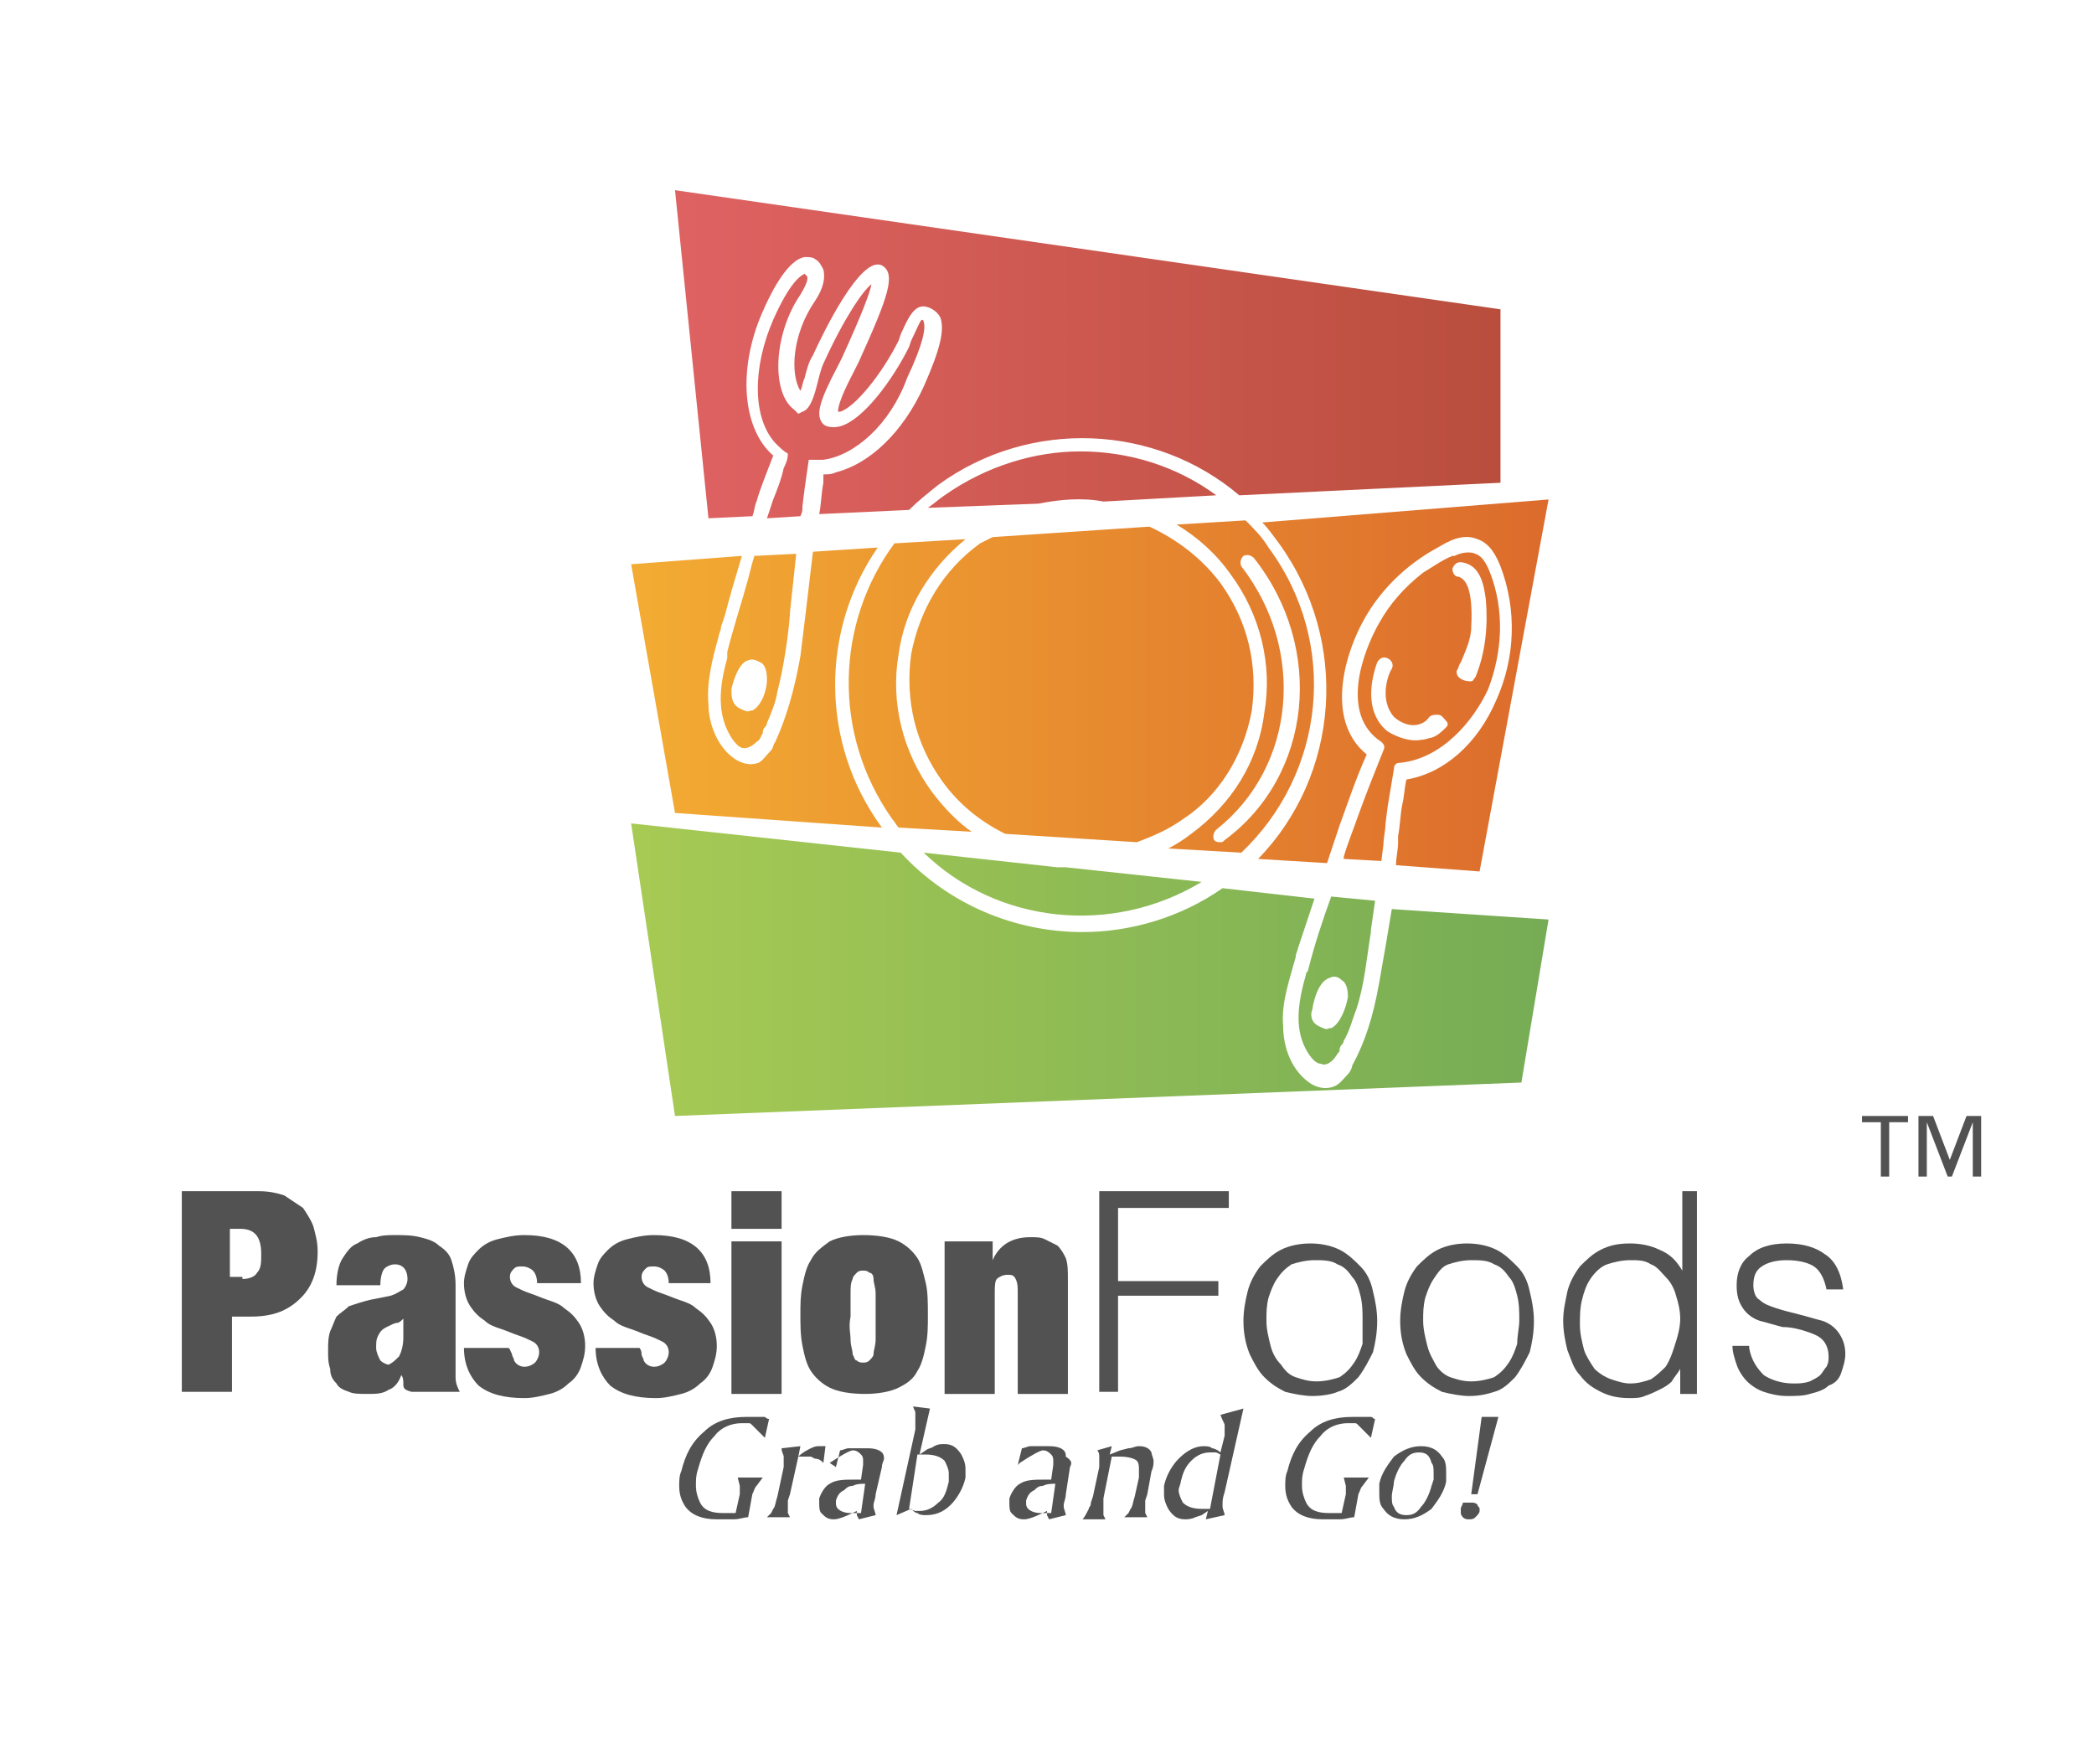 <svg xmlns="http://www.w3.org/2000/svg" xmlns:xlink="http://www.w3.org/1999/xlink" id="Layer_1" x="0px" y="0px" viewBox="0 0 100.2 84.4" style="enable-background:new 0 0 100.2 84.4;" xml:space="preserve">
<style type="text/css">
	.st0{fill:#525252;}
	.st1{fill:url(#SVGID_1_);}
	.st2{fill:url(#SVGID_2_);}
	.st3{fill:url(#SVGID_3_);}
</style>
<g>
	<path class="st0" d="M36.8,67.9l-0.2,0.9L36,68.2c-0.1-0.1-0.1-0.1-0.2-0.1c-0.1,0-0.2,0-0.3,0c-0.5,0-1,0.2-1.3,0.6   c-0.4,0.4-0.6,0.9-0.8,1.6c-0.1,0.3-0.1,0.5-0.1,0.8c0,0.3,0.1,0.6,0.2,0.8c0.2,0.4,0.6,0.5,1.1,0.5l0.2,0l0.4,0l0.2-0.9l0-0.2   c0-0.1,0-0.1,0-0.2l-0.1-0.4h1.2l-0.3,0.4l0,0c-0.1,0.1-0.1,0.2-0.2,0.4l-0.2,1.1c-0.2,0-0.4,0.1-0.7,0.1c-0.3,0-0.5,0-0.8,0   c-0.7,0-1.2-0.2-1.5-0.6c-0.2-0.3-0.3-0.6-0.3-1c0-0.2,0-0.5,0.1-0.7c0.2-0.8,0.5-1.4,1.1-1.9c0.5-0.5,1.2-0.7,2-0.7H36l0.3,0   l0.2,0c0,0,0.1,0,0.1,0C36.6,67.8,36.7,67.9,36.8,67.9z"></path>
	<path class="st0" d="M38.3,69.2l-0.1,0.5c0.2-0.2,0.4-0.3,0.6-0.4c0.2-0.1,0.3-0.1,0.4-0.1l0.1,0l0.2,0L39.4,70   c-0.1-0.1-0.2-0.2-0.4-0.2l-0.2-0.1l-0.2,0l-0.2,0l-0.2,0l-0.4,1.8l-0.1,0.3l0,0.3c0,0.1,0,0.1,0,0.2c0,0,0,0.1,0,0.1l0.1,0.2h-1.1   l0.2-0.2l0.1-0.2c0.1-0.1,0.1-0.3,0.2-0.6l0.3-1.4c0-0.1,0-0.2,0-0.3l0-0.2c0-0.1-0.1-0.2-0.1-0.4L38.3,69.2z"></path>
	<path class="st0" d="M42.2,70.2l-0.3,1.3c0,0.2-0.1,0.4-0.1,0.5l0,0.1c0,0.1,0.1,0.3,0.1,0.4l-0.8,0.2l-0.1-0.2l0-0.2   c-0.6,0.3-0.9,0.4-1.1,0.4c-0.3,0-0.4-0.1-0.6-0.3c-0.1-0.1-0.1-0.3-0.1-0.5l0-0.2c0.1-0.3,0.3-0.6,0.5-0.7   c0.3-0.2,0.7-0.2,1.2-0.2h0.1h0.2l0.1-0.7l0-0.2c0-0.1,0-0.2-0.1-0.3c-0.1-0.1-0.2-0.2-0.4-0.2c-0.1,0-0.5,0.2-1.1,0.6L40,70.2   l0.2-0.8c0.1,0,0.3-0.1,0.4-0.1c0.1,0,0.2,0,0.3,0c0.2,0,0.4,0,0.6,0c0.4,0,0.6,0.1,0.7,0.2c0.1,0.1,0.1,0.2,0.1,0.3   C42.3,69.9,42.2,70,42.2,70.2z M41.4,71c-0.2,0-0.4,0-0.6,0.1c-0.2,0-0.3,0.1-0.4,0.2c-0.2,0.1-0.3,0.2-0.4,0.5l0,0.1   c0,0.1,0,0.2,0.1,0.3c0.1,0.1,0.3,0.2,0.6,0.2h0.2l0.3,0L41.4,71z"></path>
	<path class="st0" d="M44.5,67.4l-0.5,2.2l0.3-0.2c0.1-0.1,0.3-0.1,0.4-0.2c0.2-0.1,0.3-0.1,0.5-0.1c0.4,0,0.6,0.2,0.8,0.5   c0.1,0.2,0.2,0.4,0.2,0.7v0.2l0,0.2c-0.1,0.5-0.4,1-0.7,1.3c-0.4,0.4-0.8,0.5-1.2,0.5c-0.1,0-0.3,0-0.4-0.1c-0.1,0-0.2-0.1-0.3-0.2   l-0.7,0.3l0.9-4.1l0-0.2l0-0.2l0-0.2c0-0.1,0-0.1,0-0.2c0-0.1-0.1-0.2-0.1-0.3L44.5,67.4z M43.5,72.2l0.3,0.1l0.2,0   c0.3,0,0.6-0.1,0.9-0.4c0.3-0.2,0.4-0.6,0.5-1c0-0.2,0-0.3,0-0.4c0-0.2-0.1-0.4-0.2-0.6c-0.2-0.2-0.5-0.3-0.9-0.3l-0.4,0l0,0   L43.5,72.2z"></path>
	<path class="st0" d="M51.2,70.2L51,71.5c0,0.2-0.1,0.4-0.1,0.5l0,0.1c0,0.1,0.1,0.3,0.1,0.4l-0.8,0.2l-0.1-0.2l0-0.2   c-0.6,0.3-0.9,0.4-1.1,0.4c-0.3,0-0.4-0.1-0.6-0.3c-0.1-0.1-0.1-0.3-0.1-0.5l0-0.2c0.1-0.3,0.3-0.6,0.5-0.7   c0.3-0.2,0.7-0.2,1.2-0.2h0.1h0.2l0.1-0.7l0-0.2c0-0.1,0-0.2-0.1-0.3c-0.1-0.1-0.2-0.2-0.4-0.2c-0.1,0-0.5,0.2-1.1,0.6l-0.1,0.1   l0.2-0.8c0.1,0,0.3-0.1,0.4-0.1c0.1,0,0.2,0,0.3,0c0.2,0,0.4,0,0.6,0c0.4,0,0.6,0.1,0.7,0.2c0.1,0.1,0.1,0.2,0.1,0.3   C51.3,69.9,51.3,70,51.2,70.2z M50.5,71c-0.2,0-0.4,0-0.6,0.1c-0.2,0-0.3,0.1-0.4,0.2c-0.2,0.1-0.3,0.2-0.4,0.5l0,0.1   c0,0.1,0,0.2,0.1,0.3c0.1,0.1,0.3,0.2,0.6,0.2h0.2l0.3,0L50.5,71z"></path>
	<path class="st0" d="M53.2,69.2l-0.1,0.4l0.5-0.2l0.4-0.1c0.2,0,0.3-0.1,0.5-0.1c0.3,0,0.5,0.1,0.6,0.3c0,0.1,0.1,0.3,0.1,0.4   c0,0.1,0,0.3-0.1,0.5l-0.2,1.1l-0.1,0.3l0,0.3c0,0.1,0,0.1,0,0.2c0,0,0,0.1,0,0.1l0.1,0.2h-1.1l0.2-0.2l0.1-0.2   c0.1-0.1,0.1-0.3,0.2-0.6l0.2-0.9c0-0.1,0-0.3,0-0.4c0-0.1,0-0.3-0.1-0.4c-0.1-0.1-0.4-0.2-0.8-0.2l-0.2,0l-0.2,0l-0.4,2l0,0.3   l0,0.3c0,0.1,0,0.1,0,0.1c0,0,0,0.1,0,0.1l0.1,0.2h-1.1c0.1-0.1,0.2-0.3,0.3-0.5c0-0.1,0.1-0.1,0.1-0.3l0.1-0.3l0.3-1.4   c0-0.1,0-0.2,0-0.3l0-0.2c0-0.1,0-0.2-0.1-0.3L53.2,69.2z"></path>
	<path class="st0" d="M59.5,67.4l-0.9,4c-0.1,0.3-0.1,0.4-0.1,0.6l0,0.1c0,0.1,0.1,0.3,0.1,0.4l-0.9,0.2l0.1-0.4l-0.3,0.2l-0.3,0.1   c-0.2,0.1-0.4,0.1-0.5,0.1c-0.4,0-0.6-0.2-0.8-0.5c-0.1-0.2-0.2-0.4-0.2-0.7v-0.2l0-0.2c0.1-0.5,0.4-1,0.7-1.3   c0.4-0.4,0.8-0.6,1.2-0.6c0.1,0,0.3,0,0.4,0.1c0.1,0,0.3,0.1,0.4,0.2l0.2-0.8l0-0.2l0-0.1l0-0.2c0-0.1-0.1-0.2-0.2-0.5L59.5,67.4z    M58.4,69.6l-0.2-0.1l-0.3,0c-0.3,0-0.6,0.1-0.9,0.4c-0.3,0.3-0.4,0.6-0.5,1c0,0.1-0.1,0.3-0.1,0.4c0,0.2,0.1,0.4,0.2,0.6   c0.2,0.2,0.5,0.3,0.9,0.3l0.2,0l0.2,0L58.4,69.6z"></path>
	<path class="st0" d="M65.8,67.9l-0.2,0.9L65,68.2c-0.1-0.1-0.1-0.1-0.2-0.1c-0.1,0-0.2,0-0.3,0c-0.5,0-1,0.2-1.3,0.6   c-0.4,0.4-0.6,0.9-0.8,1.6c-0.1,0.3-0.1,0.5-0.1,0.8c0,0.3,0.1,0.6,0.2,0.8c0.2,0.4,0.6,0.5,1.1,0.5l0.2,0l0.4,0l0.2-0.9l0-0.2   c0-0.1,0-0.1,0-0.2l-0.1-0.4h1.2l-0.3,0.4l0,0c-0.1,0.1-0.1,0.2-0.2,0.4l-0.2,1.1c-0.2,0-0.4,0.1-0.7,0.1c-0.3,0-0.5,0-0.8,0   c-0.7,0-1.2-0.2-1.5-0.6c-0.2-0.3-0.3-0.6-0.3-1c0-0.2,0-0.5,0.1-0.7c0.2-0.8,0.5-1.4,1.1-1.9c0.5-0.5,1.2-0.7,2-0.7H65l0.3,0   l0.2,0c0,0,0.1,0,0.1,0C65.7,67.8,65.7,67.9,65.8,67.9z"></path>
	<path class="st0" d="M66,71c0.1-0.5,0.4-0.9,0.7-1.3c0.4-0.3,0.8-0.5,1.3-0.5c0.5,0,0.8,0.2,1,0.5c0.2,0.2,0.2,0.5,0.2,0.8l0,0.2   l0,0.2c-0.1,0.5-0.4,0.9-0.7,1.3c-0.4,0.3-0.8,0.5-1.3,0.5c-0.5,0-0.8-0.2-1-0.5C66,72,66,71.7,66,71.4v-0.2L66,71z M67.9,69.5   c-0.3,0-0.5,0.1-0.7,0.4c-0.2,0.2-0.4,0.6-0.5,1c0,0.2-0.1,0.5-0.1,0.7c0,0.2,0,0.4,0.1,0.5c0.1,0.3,0.3,0.4,0.6,0.4   c0.3,0,0.5-0.1,0.7-0.4c0.2-0.2,0.4-0.6,0.5-1l0.1-0.3l0-0.3c0-0.2,0-0.4-0.1-0.5C68.4,69.6,68.2,69.5,67.9,69.5z"></path>
	<path class="st0" d="M70.4,71.9c0.1,0,0.2,0,0.3,0.1c0,0.1,0.1,0.1,0.1,0.2l0,0.1c0,0.1-0.1,0.2-0.2,0.3c-0.1,0.1-0.2,0.1-0.3,0.1   c-0.1,0-0.2,0-0.3-0.1c0,0-0.1-0.1-0.1-0.2l0-0.2c0-0.1,0.1-0.2,0.1-0.3C70.2,71.9,70.3,71.9,70.4,71.9z M70.9,67.8h0.8l-1,3.7   h-0.3L70.9,67.8z"></path>
</g>
<g>
	<path class="st0" d="M12.4,57c0.5,0,0.9,0.1,1.2,0.2c0.3,0.2,0.6,0.4,0.9,0.6c0.2,0.3,0.4,0.6,0.5,0.9c0.1,0.4,0.2,0.7,0.2,1.2   c0,1-0.3,1.7-0.8,2.2C13.8,62.7,13.1,63,12,63h-0.9v3.6H8.7V57H12.4z M11.6,61.2c0.3,0,0.6-0.1,0.7-0.3c0.2-0.2,0.2-0.5,0.2-0.9   c0-0.8-0.3-1.2-1-1.2h-0.5v2.3H11.6z"></path>
	<path class="st0" d="M19.3,66.2c0-0.1,0-0.3-0.1-0.4h0c-0.1,0.3-0.3,0.6-0.6,0.7c-0.3,0.2-0.6,0.2-1,0.2c-0.4,0-0.7,0-0.9-0.1   c-0.3-0.1-0.5-0.2-0.6-0.4c-0.2-0.2-0.3-0.4-0.3-0.7c-0.1-0.3-0.1-0.5-0.1-0.9c0-0.3,0-0.6,0.1-0.9c0.1-0.2,0.2-0.5,0.3-0.7   c0.2-0.2,0.4-0.3,0.6-0.5c0.3-0.1,0.6-0.2,1-0.3l1-0.2c0.3-0.1,0.4-0.2,0.6-0.3c0.1-0.1,0.2-0.3,0.2-0.5c0-0.4-0.2-0.7-0.6-0.7   c-0.2,0-0.4,0.1-0.5,0.2c-0.1,0.1-0.2,0.4-0.2,0.8h-2.1c0-0.5,0.1-1,0.3-1.3c0.2-0.3,0.4-0.6,0.7-0.7c0.3-0.2,0.6-0.3,0.9-0.3   c0.3-0.1,0.6-0.1,0.9-0.1c0.4,0,0.8,0,1.2,0.1c0.4,0.1,0.7,0.2,0.9,0.4c0.3,0.2,0.5,0.4,0.6,0.7c0.1,0.3,0.2,0.7,0.2,1.2v3.5   c0,0.3,0,0.6,0,0.9c0,0.3,0.1,0.5,0.2,0.7h-2.3C19.3,66.5,19.3,66.4,19.3,66.2z M19.1,64.9c0.1-0.2,0.2-0.5,0.2-0.9v-0.9h0   c-0.1,0.1-0.2,0.2-0.3,0.2c-0.1,0-0.3,0.1-0.5,0.2c-0.2,0.1-0.3,0.2-0.4,0.4s-0.1,0.3-0.1,0.6c0,0.2,0.1,0.4,0.2,0.6   c0.1,0.1,0.3,0.2,0.4,0.2C18.8,65.2,18.9,65.1,19.1,64.9z"></path>
	<path class="st0" d="M24.5,64.8c0,0.1,0.1,0.2,0.1,0.3c0.1,0.2,0.3,0.3,0.5,0.3c0.2,0,0.4-0.1,0.5-0.2c0.1-0.1,0.2-0.3,0.2-0.5   c0-0.2-0.1-0.4-0.3-0.5c-0.2-0.1-0.4-0.2-0.7-0.3c-0.3-0.1-0.5-0.2-0.8-0.3c-0.3-0.1-0.6-0.2-0.8-0.4c-0.3-0.2-0.5-0.4-0.7-0.7   c-0.2-0.3-0.3-0.7-0.3-1.1c0-0.3,0.1-0.6,0.2-0.9c0.1-0.3,0.3-0.5,0.5-0.7c0.2-0.2,0.5-0.4,0.9-0.5c0.4-0.1,0.8-0.2,1.3-0.2   c1.8,0,2.7,0.8,2.7,2.3h-2.1c0-0.3-0.1-0.5-0.2-0.6c-0.1-0.1-0.3-0.2-0.5-0.2c-0.2,0-0.3,0-0.4,0.1c-0.1,0.1-0.2,0.2-0.2,0.4   c0,0.2,0.1,0.4,0.3,0.5c0.2,0.1,0.4,0.2,0.7,0.3c0.3,0.1,0.5,0.2,0.8,0.3c0.3,0.1,0.6,0.2,0.8,0.4c0.3,0.2,0.5,0.4,0.7,0.7   c0.2,0.3,0.3,0.7,0.3,1.1c0,0.4-0.1,0.7-0.2,1c-0.1,0.3-0.3,0.6-0.6,0.8c-0.2,0.2-0.5,0.4-0.9,0.5c-0.4,0.1-0.8,0.2-1.2,0.2   c-1,0-1.7-0.2-2.2-0.6c-0.4-0.4-0.7-1-0.7-1.8h2.1C24.4,64.5,24.4,64.6,24.5,64.8z"></path>
	<path class="st0" d="M30.7,64.8c0,0.1,0.1,0.2,0.1,0.3c0.1,0.2,0.3,0.3,0.5,0.3c0.2,0,0.4-0.1,0.5-0.2c0.1-0.1,0.2-0.3,0.2-0.5   c0-0.2-0.1-0.4-0.3-0.5c-0.2-0.1-0.4-0.2-0.7-0.3c-0.3-0.1-0.5-0.2-0.8-0.3c-0.3-0.1-0.6-0.2-0.8-0.4c-0.3-0.2-0.5-0.4-0.7-0.7   c-0.2-0.3-0.3-0.7-0.3-1.1c0-0.3,0.1-0.6,0.2-0.9c0.1-0.3,0.3-0.5,0.5-0.7c0.2-0.2,0.5-0.4,0.9-0.5c0.4-0.1,0.8-0.2,1.3-0.2   c1.8,0,2.7,0.8,2.7,2.3H32c0-0.3-0.1-0.5-0.2-0.6c-0.1-0.1-0.3-0.2-0.5-0.2c-0.2,0-0.3,0-0.4,0.1c-0.1,0.1-0.2,0.2-0.2,0.4   c0,0.2,0.1,0.4,0.3,0.5c0.2,0.1,0.4,0.2,0.7,0.3c0.3,0.1,0.5,0.2,0.8,0.3c0.3,0.1,0.6,0.2,0.8,0.4c0.3,0.2,0.5,0.4,0.7,0.7   s0.3,0.7,0.3,1.1c0,0.4-0.1,0.7-0.2,1c-0.1,0.3-0.3,0.6-0.6,0.8c-0.2,0.2-0.5,0.4-0.9,0.5c-0.4,0.1-0.8,0.2-1.2,0.2   c-1,0-1.7-0.2-2.2-0.6c-0.4-0.4-0.7-1-0.7-1.8h2.1C30.6,64.5,30.7,64.6,30.7,64.8z"></path>
	<path class="st0" d="M37.4,57v1.8H35V57H37.4z M37.4,59.4v7.3H35v-7.3H37.4z"></path>
	<path class="st0" d="M44.3,64.4c-0.1,0.5-0.2,0.9-0.4,1.2c-0.2,0.4-0.5,0.6-0.9,0.8c-0.4,0.2-1,0.3-1.6,0.3c-0.7,0-1.3-0.1-1.7-0.3   c-0.4-0.2-0.7-0.5-0.9-0.8s-0.3-0.7-0.4-1.2c-0.1-0.5-0.1-1-0.1-1.5c0-0.5,0-0.9,0.1-1.4c0.1-0.5,0.2-0.9,0.4-1.2   c0.2-0.4,0.5-0.6,0.9-0.9c0.4-0.2,1-0.3,1.6-0.3c0.7,0,1.3,0.1,1.7,0.3c0.4,0.2,0.7,0.5,0.9,0.8c0.2,0.3,0.3,0.8,0.4,1.2   s0.1,1,0.1,1.5C44.4,63.5,44.4,63.9,44.3,64.4z M40.7,64.1c0,0.3,0.1,0.5,0.1,0.7c0.1,0.2,0.1,0.3,0.2,0.3c0.1,0.1,0.2,0.1,0.3,0.1   c0.1,0,0.2,0,0.3-0.1c0.1-0.1,0.2-0.2,0.2-0.3c0-0.2,0.1-0.4,0.1-0.7c0-0.3,0-0.7,0-1.1c0-0.5,0-0.8,0-1.1c0-0.3-0.1-0.5-0.1-0.7   c0-0.2-0.1-0.3-0.2-0.3c-0.1-0.1-0.2-0.1-0.3-0.1c-0.1,0-0.2,0-0.3,0.1c-0.1,0.1-0.2,0.2-0.2,0.3c-0.1,0.2-0.1,0.4-0.1,0.7   c0,0.3,0,0.7,0,1.1C40.6,63.5,40.7,63.8,40.7,64.1z"></path>
	<path class="st0" d="M47.5,59.4v0.9h0c0.3-0.7,0.9-1.1,1.8-1.1c0.3,0,0.5,0,0.7,0.1c0.2,0.1,0.4,0.2,0.6,0.3   c0.2,0.2,0.3,0.4,0.4,0.6c0.1,0.3,0.1,0.6,0.1,1v5.5h-2.4v-4.8c0-0.3,0-0.5-0.1-0.7C48.5,61,48.4,61,48.2,61s-0.4,0.1-0.5,0.2   c-0.1,0.1-0.1,0.4-0.1,0.7v4.8h-2.4v-7.3H47.5z"></path>
	<path class="st0" d="M52.6,66.6V57h6.2v0.8h-5.3v3.5h4.8V62h-4.8v4.6H52.6z"></path>
	<path class="st0" d="M62.8,66.8c-0.4,0-0.9-0.1-1.3-0.2c-0.4-0.2-0.7-0.4-1-0.7c-0.3-0.3-0.5-0.7-0.7-1.1c-0.2-0.5-0.3-1-0.3-1.6   c0-0.5,0.1-1,0.2-1.4c0.1-0.4,0.3-0.8,0.6-1.2c0.3-0.3,0.6-0.6,1-0.8c0.4-0.2,0.9-0.3,1.4-0.3c0.5,0,1,0.1,1.4,0.3   c0.4,0.2,0.7,0.5,1,0.8c0.3,0.3,0.5,0.7,0.6,1.2c0.1,0.4,0.2,0.9,0.2,1.4c0,0.6-0.1,1.1-0.2,1.5c-0.2,0.4-0.4,0.8-0.7,1.2   c-0.3,0.3-0.6,0.6-1,0.7C63.8,66.7,63.3,66.8,62.8,66.8z M65.2,63.2c0-0.4,0-0.8-0.1-1.2c-0.1-0.4-0.2-0.7-0.4-0.9   c-0.2-0.3-0.4-0.5-0.7-0.6c-0.3-0.2-0.7-0.2-1.1-0.2c-0.4,0-0.8,0.1-1.1,0.2c-0.3,0.2-0.5,0.4-0.7,0.7c-0.2,0.3-0.3,0.6-0.4,0.9   c-0.1,0.4-0.1,0.7-0.1,1.1c0,0.4,0.1,0.8,0.2,1.2c0.1,0.4,0.3,0.7,0.5,0.9c0.2,0.3,0.4,0.5,0.7,0.6c0.3,0.1,0.6,0.2,1,0.2   c0.4,0,0.8-0.1,1.1-0.2c0.3-0.2,0.5-0.4,0.7-0.7c0.2-0.3,0.3-0.6,0.4-0.9C65.2,63.9,65.2,63.5,65.2,63.2z"></path>
	<path class="st0" d="M70.3,66.8c-0.4,0-0.9-0.1-1.3-0.2c-0.4-0.2-0.7-0.4-1-0.7s-0.5-0.7-0.7-1.1c-0.2-0.5-0.3-1-0.3-1.6   c0-0.5,0.1-1,0.2-1.4c0.1-0.4,0.3-0.8,0.6-1.2c0.3-0.3,0.6-0.6,1-0.8c0.4-0.2,0.9-0.3,1.4-0.3c0.5,0,1,0.1,1.4,0.3   c0.4,0.2,0.7,0.5,1,0.8c0.3,0.3,0.5,0.7,0.6,1.2c0.1,0.4,0.2,0.9,0.2,1.4c0,0.6-0.1,1.1-0.2,1.5c-0.2,0.4-0.4,0.8-0.7,1.2   c-0.3,0.3-0.6,0.6-1,0.7C71.2,66.7,70.8,66.8,70.3,66.8z M72.7,63.2c0-0.4,0-0.8-0.1-1.2c-0.1-0.4-0.2-0.7-0.4-0.9   c-0.2-0.3-0.4-0.5-0.7-0.6c-0.3-0.2-0.7-0.2-1.1-0.2c-0.4,0-0.8,0.1-1.1,0.2s-0.5,0.4-0.7,0.7c-0.2,0.3-0.3,0.6-0.4,0.9   c-0.1,0.4-0.1,0.7-0.1,1.1c0,0.4,0.1,0.8,0.2,1.2c0.1,0.4,0.3,0.7,0.4,0.9s0.4,0.5,0.7,0.6c0.3,0.1,0.6,0.2,1,0.2   c0.4,0,0.8-0.1,1.1-0.2c0.3-0.2,0.5-0.4,0.7-0.7c0.2-0.3,0.3-0.6,0.4-0.9C72.6,63.9,72.7,63.5,72.7,63.2z"></path>
	<path class="st0" d="M80.4,57h0.8v9.7h-0.8v-1.2h0c-0.1,0.2-0.3,0.4-0.4,0.6c-0.2,0.2-0.4,0.3-0.6,0.4c-0.2,0.1-0.4,0.2-0.7,0.3   c-0.2,0.1-0.5,0.1-0.7,0.1c-0.6,0-1-0.1-1.4-0.3c-0.4-0.2-0.7-0.4-1-0.8c-0.3-0.3-0.4-0.7-0.6-1.2c-0.1-0.4-0.2-0.9-0.2-1.4   c0-0.5,0.1-0.9,0.2-1.4c0.1-0.4,0.3-0.8,0.6-1.2c0.3-0.3,0.6-0.6,1-0.8c0.4-0.2,0.8-0.3,1.4-0.3c0.5,0,1,0.1,1.4,0.3   c0.5,0.2,0.8,0.5,1.1,1V57z M80.4,63.1c0-0.4-0.1-0.8-0.2-1.1c-0.1-0.4-0.3-0.7-0.5-0.9s-0.4-0.5-0.7-0.6c-0.3-0.2-0.6-0.2-1-0.2   c-0.4,0-0.8,0.1-1.1,0.2s-0.6,0.4-0.8,0.7c-0.2,0.3-0.3,0.6-0.4,1c-0.1,0.4-0.1,0.8-0.1,1.2c0,0.4,0.1,0.8,0.2,1.2   c0.1,0.3,0.3,0.6,0.5,0.9c0.2,0.2,0.5,0.4,0.8,0.5c0.3,0.1,0.6,0.2,0.9,0.2c0.4,0,0.7-0.1,1-0.2c0.3-0.2,0.5-0.4,0.7-0.6   c0.2-0.3,0.3-0.6,0.4-0.9C80.3,63.9,80.4,63.5,80.4,63.1z"></path>
	<path class="st0" d="M83.7,64.5c0.1,0.6,0.4,1,0.7,1.3c0.3,0.2,0.8,0.4,1.4,0.4c0.3,0,0.5,0,0.8-0.1c0.2-0.1,0.4-0.2,0.5-0.3   c0.1-0.1,0.2-0.3,0.3-0.4c0.1-0.2,0.1-0.3,0.1-0.5c0-0.3-0.1-0.6-0.3-0.8c-0.2-0.2-0.5-0.3-0.8-0.4c-0.3-0.1-0.7-0.2-1.1-0.2   c-0.4-0.1-0.7-0.2-1.1-0.3c-0.3-0.1-0.6-0.3-0.8-0.6c-0.2-0.3-0.3-0.6-0.3-1.1c0-0.6,0.2-1.1,0.6-1.4c0.4-0.4,1-0.6,1.8-0.6   c0.8,0,1.4,0.2,1.8,0.5c0.5,0.3,0.8,0.9,0.9,1.7h-0.8c-0.1-0.5-0.3-0.9-0.6-1.1c-0.3-0.2-0.8-0.3-1.3-0.3c-0.5,0-0.9,0.1-1.2,0.3   c-0.3,0.2-0.4,0.5-0.4,0.9c0,0.3,0.1,0.6,0.3,0.7c0.2,0.2,0.5,0.3,0.8,0.4c0.3,0.1,0.7,0.2,1.1,0.3s0.7,0.2,1.1,0.3   c0.3,0.1,0.6,0.3,0.8,0.6c0.2,0.3,0.3,0.6,0.3,1c0,0.3-0.1,0.6-0.2,0.9c-0.1,0.3-0.3,0.5-0.6,0.6c-0.2,0.2-0.5,0.3-0.9,0.4   c-0.3,0.1-0.7,0.1-1.1,0.1s-0.8-0.1-1.1-0.2c-0.3-0.1-0.6-0.3-0.8-0.5c-0.2-0.2-0.4-0.5-0.5-0.8c-0.1-0.3-0.2-0.6-0.2-0.9H83.7z"></path>
	<path class="st0" d="M91.3,53.7h-0.9v2.6H90v-2.6h-0.9v-0.3h2.2V53.7z M94.8,56.3h-0.4v-2.6h0l-1,2.6h-0.2l-1-2.6h0v2.6h-0.4v-2.9   h0.7l0.8,2.1h0l0.8-2.1h0.7V56.3z"></path>
</g>
<linearGradient id="SVGID_1_" gradientUnits="userSpaceOnUse" x1="30.151" y1="46.33" x2="74.094" y2="46.33">
	<stop offset="4.856978e-03" style="stop-color:#A7CA54"></stop>
	<stop offset="1" style="stop-color:#76AC55"></stop>
</linearGradient>
<path class="st1" d="M74.1,44l-1.3,7.8l-40.5,1.6l-2.1-14l12.9,1.4c2.3,2.5,5.5,3.8,8.7,3.8c2.3,0,4.7-0.7,6.7-2.1l4.4,0.5  c-0.2,0.6-0.4,1.2-0.6,1.8l-0.2,0.6c0,0.1-0.1,0.2-0.1,0.4c-0.3,1.1-0.7,2.2-0.6,3.3c0,1,0.4,2.2,1.4,2.8c0.4,0.2,0.7,0.2,1,0.1  c0.3-0.1,0.5-0.4,0.7-0.6c0.1-0.1,0.2-0.3,0.2-0.4c0.6-1.1,1-2.3,1.3-4c0.2-1.1,0.4-2.3,0.6-3.5L74.1,44z M62.6,46.4  c0.3-1.2,0.7-2.4,1.1-3.5c0,0,0,0,0,0l2.1,0.2l-0.2,1.4l0,0.1c-0.2,1.2-0.3,2.5-0.7,3.7c-0.2,0.5-0.3,1-0.6,1.5  c0,0.1-0.1,0.2-0.1,0.2c-0.1,0.1-0.1,0.2-0.1,0.3c-0.1,0.1-0.2,0.3-0.3,0.4c-0.2,0.2-0.4,0.3-0.6,0.2c-0.2,0-0.4-0.2-0.6-0.5  c-0.7-1.1-0.5-2.4-0.1-3.8l0,0C62.5,46.5,62.6,46.5,62.6,46.4z M63.1,49.1L63.1,49.1c0.2,0.1,0.4,0.2,0.5,0.1c0,0,0,0,0.1,0  c0.4-0.2,0.7-0.9,0.8-1.5c0-0.4-0.1-0.7-0.3-0.8c-0.2-0.2-0.4-0.2-0.6-0.1c-0.6,0.2-0.8,1.4-0.8,1.5C62.7,48.5,62.7,48.9,63.1,49.1z   M57.5,42.2L51,41.5c-0.1,0-0.3,0-0.4,0l-6.4-0.7C47.7,44.2,53.2,44.8,57.5,42.2z"></path>
<linearGradient id="SVGID_2_" gradientUnits="userSpaceOnUse" x1="30.151" y1="32.738" x2="74.094" y2="32.738">
	<stop offset="0" style="stop-color:#F3AC33"></stop>
	<stop offset="1" style="stop-color:#DC6B2C"></stop>
</linearGradient>
<path class="st2" d="M74.1,23.9l-3.3,17.8l-4-0.3c0-0.4,0.1-0.7,0.1-1.1c0-0.1,0-0.2,0-0.3c0.1-0.5,0.1-1,0.2-1.5  c0.1-0.4,0.1-0.8,0.2-1.2c1.8-0.3,3.4-1.7,4.3-3.8c0.9-2,1-4.3,0.2-6.4l0,0c0,0,0,0,0,0c-0.2-0.5-0.5-1.1-1.1-1.3  c-0.7-0.3-1.4,0.1-1.9,0.4c-1.3,0.7-2.4,1.7-3.2,2.9c-1.2,1.8-2.3,5.3-0.2,7c-0.5,1.1-0.9,2.3-1.3,3.4c-0.2,0.6-0.4,1.2-0.6,1.8  l-3.3-0.2c3.9-4,4.4-10.4,1-15.1c-0.3-0.4-0.5-0.7-0.8-1L74.1,23.9z M44.6,37.9c-1.4-1.9-2-4.3-1.6-6.6c0.3-2.2,1.5-4.1,3.2-5.5  l-3.4,0.2c-2.8,3.8-3,9.1-0.1,13.2c0.1,0.1,0.2,0.3,0.3,0.4l3.5,0.2C45.9,39.4,45.2,38.7,44.6,37.9z M42,26.2l-3.1,0.2  c-0.2,1.7-0.4,3.4-0.6,5c-0.3,1.7-0.7,3-1.2,4.1c-0.1,0.1-0.1,0.3-0.2,0.4c-0.2,0.2-0.4,0.5-0.6,0.6c-0.3,0.1-0.6,0.1-1-0.1  c-0.9-0.5-1.4-1.7-1.4-2.7c-0.1-1.1,0.2-2.2,0.5-3.3c0-0.1,0.1-0.2,0.1-0.4l0.2-0.6c0.2-0.8,0.5-1.8,0.8-2.8L30.2,27l2.1,11.9  l9.9,0.7C39.2,35.5,39.3,30.1,42,26.2z M59.9,34c0.3-2.2-0.2-4.3-1.5-6.1c-0.9-1.2-2.1-2.1-3.4-2.7l-7.5,0.5  c-0.2,0.1-0.4,0.2-0.6,0.3c-1.8,1.3-2.9,3.2-3.3,5.3c-0.3,2.2,0.2,4.3,1.5,6.1c0.8,1.1,1.8,1.9,3,2.5l6.3,0.4  c0.8-0.3,1.5-0.6,2.2-1.1C58.3,38.1,59.5,36.2,59.9,34z M67,36.5c-0.2,0-0.3,0.1-0.3,0.3l-0.3,1.8l-0.1,0.8c0,0.3-0.1,0.7-0.1,1  l-0.1,0.8l-1.8-0.1c0,0,0-0.1,0-0.1c0.2-0.7,0.5-1.4,0.7-2c0.4-1.1,0.8-2.1,1.2-3.1c0.1-0.2,0-0.3-0.1-0.4c-2-1.3-0.9-4.3-0.1-5.7  c0.5-0.9,1.2-1.7,2.1-2.4c0.5-0.3,0.9-0.6,1.4-0.8c0,0,0,0,0.1,0c0.4-0.2,0.8-0.2,1-0.1c0.3,0.1,0.5,0.4,0.7,0.9  c0.7,1.8,0.6,3.8-0.1,5.6C70.5,34.5,69,36.3,67,36.5z M69.5,27.2c0,0.2,0.1,0.4,0.3,0.4l0,0c0.3,0.1,0.7,0.5,0.6,2.4  c0,0.6-0.3,1.2-0.5,1.7c-0.1,0.1-0.1,0.3-0.2,0.4c0,0.1,0,0.2,0.1,0.3c0.1,0.1,0.3,0.2,0.5,0.2c0,0,0.1,0,0.1,0  c0.1,0,0.1-0.1,0.2-0.2c0.5-1.2,0.6-2.5,0.5-3.7c-0.1-0.8-0.3-1.7-1.2-1.8C69.7,26.9,69.6,27,69.5,27.2z M68,35.4  c0.2,0,0.4-0.1,0.5-0.1c0.3-0.1,0.5-0.3,0.7-0.5c0.1-0.1,0.1-0.2,0-0.3c-0.1-0.1-0.2-0.3-0.4-0.3c-0.1,0-0.3,0-0.4,0.1  c-0.2,0.3-0.5,0.4-0.8,0.4c-0.3,0-0.7-0.2-0.9-0.4c-0.7-0.8-0.3-2-0.1-2.3c0.1-0.2,0-0.4-0.2-0.5c-0.2-0.1-0.4,0-0.5,0.2  c-0.4,1.1-0.5,2.5,0.5,3.3C66.9,35.3,67.5,35.5,68,35.4z M34.8,31.2c0.3-1.2,0.7-2.4,1-3.5c0.1-0.4,0.2-0.8,0.3-1.1l2-0.1l-0.3,2.8  l0,0.1c-0.1,1.2-0.3,2.5-0.6,3.7c-0.1,0.6-0.3,1-0.5,1.5c0,0.1-0.1,0.2-0.1,0.2c-0.1,0.1-0.1,0.2-0.1,0.3c-0.1,0.1-0.1,0.3-0.3,0.4  c-0.2,0.2-0.4,0.3-0.6,0.3c-0.2,0-0.4-0.2-0.6-0.5c-0.7-1.1-0.6-2.4-0.2-3.8l0,0C34.8,31.4,34.8,31.3,34.8,31.2z M35.4,33.9  L35.4,33.9c0.2,0.1,0.4,0.2,0.5,0.1c0,0,0,0,0.1,0c0.4-0.2,0.7-0.9,0.7-1.5c0-0.4-0.1-0.7-0.3-0.8c-0.2-0.1-0.4-0.2-0.6-0.1  C35.3,31.7,35,32.9,35,33C35,33.3,35,33.7,35.4,33.9z M59.4,40.8l-3.5-0.2c0.4-0.2,0.7-0.4,1.1-0.7c1.9-1.4,3.2-3.4,3.5-5.8  c0.4-2.3-0.2-4.7-1.6-6.6c-0.7-1-1.6-1.8-2.6-2.4l3.3-0.2c0.4,0.4,0.8,0.8,1.1,1.3C64.1,30.8,63.4,37,59.4,40.8z M60,26.7  c-0.1-0.1-0.3-0.2-0.5-0.1c-0.1,0.1-0.2,0.3-0.1,0.5c3.1,4,2.6,9.6-1.2,12.6c-0.1,0.1-0.2,0.3-0.1,0.5c0.1,0.1,0.2,0.1,0.3,0.1  c0.1,0,0.1,0,0.2-0.1C62.8,37.1,63.4,31,60,26.7z"></path>
<linearGradient id="SVGID_3_" gradientUnits="userSpaceOnUse" x1="32.292" y1="17.002" x2="71.764" y2="17.002">
	<stop offset="0" style="stop-color:#DF6262"></stop>
	<stop offset="1" style="stop-color:#B94E3D"></stop>
</linearGradient>
<path class="st3" d="M39.4,22c-0.2,0-0.5,0-0.7,0l-0.1,0.7l-0.1,0.7l-0.1,0.8c0,0.2,0,0.3-0.1,0.5l-1.6,0.1c0.1-0.3,0.2-0.6,0.3-0.9  c0.2-0.5,0.4-1,0.5-1.5c0.1-0.2,0.2-0.4,0.2-0.7c-0.2-0.1-0.4-0.3-0.6-0.5c-1.1-1.2-1.1-3.6-0.1-5.9c0.8-1.8,1.3-2.1,1.5-2.2l0,0  c0,0,0,0,0.1,0.1s0,0.4-0.3,0.9c-1.3,1.9-1.4,4.7-0.3,5.5l0.2,0.2l0.2-0.1c0.3-0.1,0.5-0.5,0.7-1.3c0.1-0.4,0.2-0.8,0.3-1  c1-2.2,1.9-3.5,2.3-3.8c-0.1,0.6-0.9,2.4-1.4,3.5l-0.2,0.4c-0.9,1.7-1.1,2.4-0.7,2.8c0.1,0.1,0.4,0.2,0.8,0.1l0,0  c1.1-0.3,2.5-2.2,3.3-3.8l0.1-0.3c0.2-0.4,0.4-0.9,0.5-1c0.1,0,0.1,0.1,0.1,0.1l0,0c0.1,0.3,0,1-0.8,2.7  C42.6,20.3,40.9,21.8,39.4,22z M45.2,23.7c-0.3,0.2-0.5,0.4-0.8,0.6l5.3-0.2c1-0.2,2.1-0.3,3.1-0.1l5.4-0.3  c-1.9-1.4-4.2-2.1-6.5-2.1C49.5,21.6,47.2,22.3,45.2,23.7z M32.3,9.1l1.6,15.7l2.1-0.1c0.1-0.2,0.1-0.5,0.2-0.7  c0.2-0.7,0.5-1.4,0.8-2.2c-1.5-1.3-1.7-4.2-0.5-6.9c0.7-1.6,1.4-2.5,2-2.6c0.2,0,0.4,0,0.5,0.1c0.2,0.1,0.3,0.3,0.4,0.5  c0.1,0.4,0,0.9-0.4,1.5c-1.1,1.6-1.2,3.5-0.7,4.3c0.1-0.2,0.1-0.4,0.2-0.6c0.1-0.4,0.2-0.8,0.4-1.1c0.5-1.1,2.3-4.8,3.3-4.3  c0.7,0.4,0.3,1.5-1.1,4.6l-0.2,0.4c-0.2,0.4-0.8,1.5-0.8,2l0.1,0c0.7-0.2,2-1.8,2.8-3.4l0.1-0.3c0.4-0.9,0.7-1.5,1.3-1.3  c0.3,0.1,0.5,0.3,0.6,0.5c0.2,0.6,0,1.5-0.8,3.3c-1,2.2-2.6,3.7-4.2,4.1c-0.2,0.1-0.4,0.1-0.6,0.1c0,0.1,0,0.3,0,0.4  c-0.1,0.5-0.1,1-0.2,1.5c0,0,0,0,0,0l4.3-0.2c0.4-0.4,0.9-0.8,1.4-1.2c4.4-3.2,10.4-2.9,14.4,0.5l12.5-0.6v-8.3L32.3,9.1z"></path>
</svg>